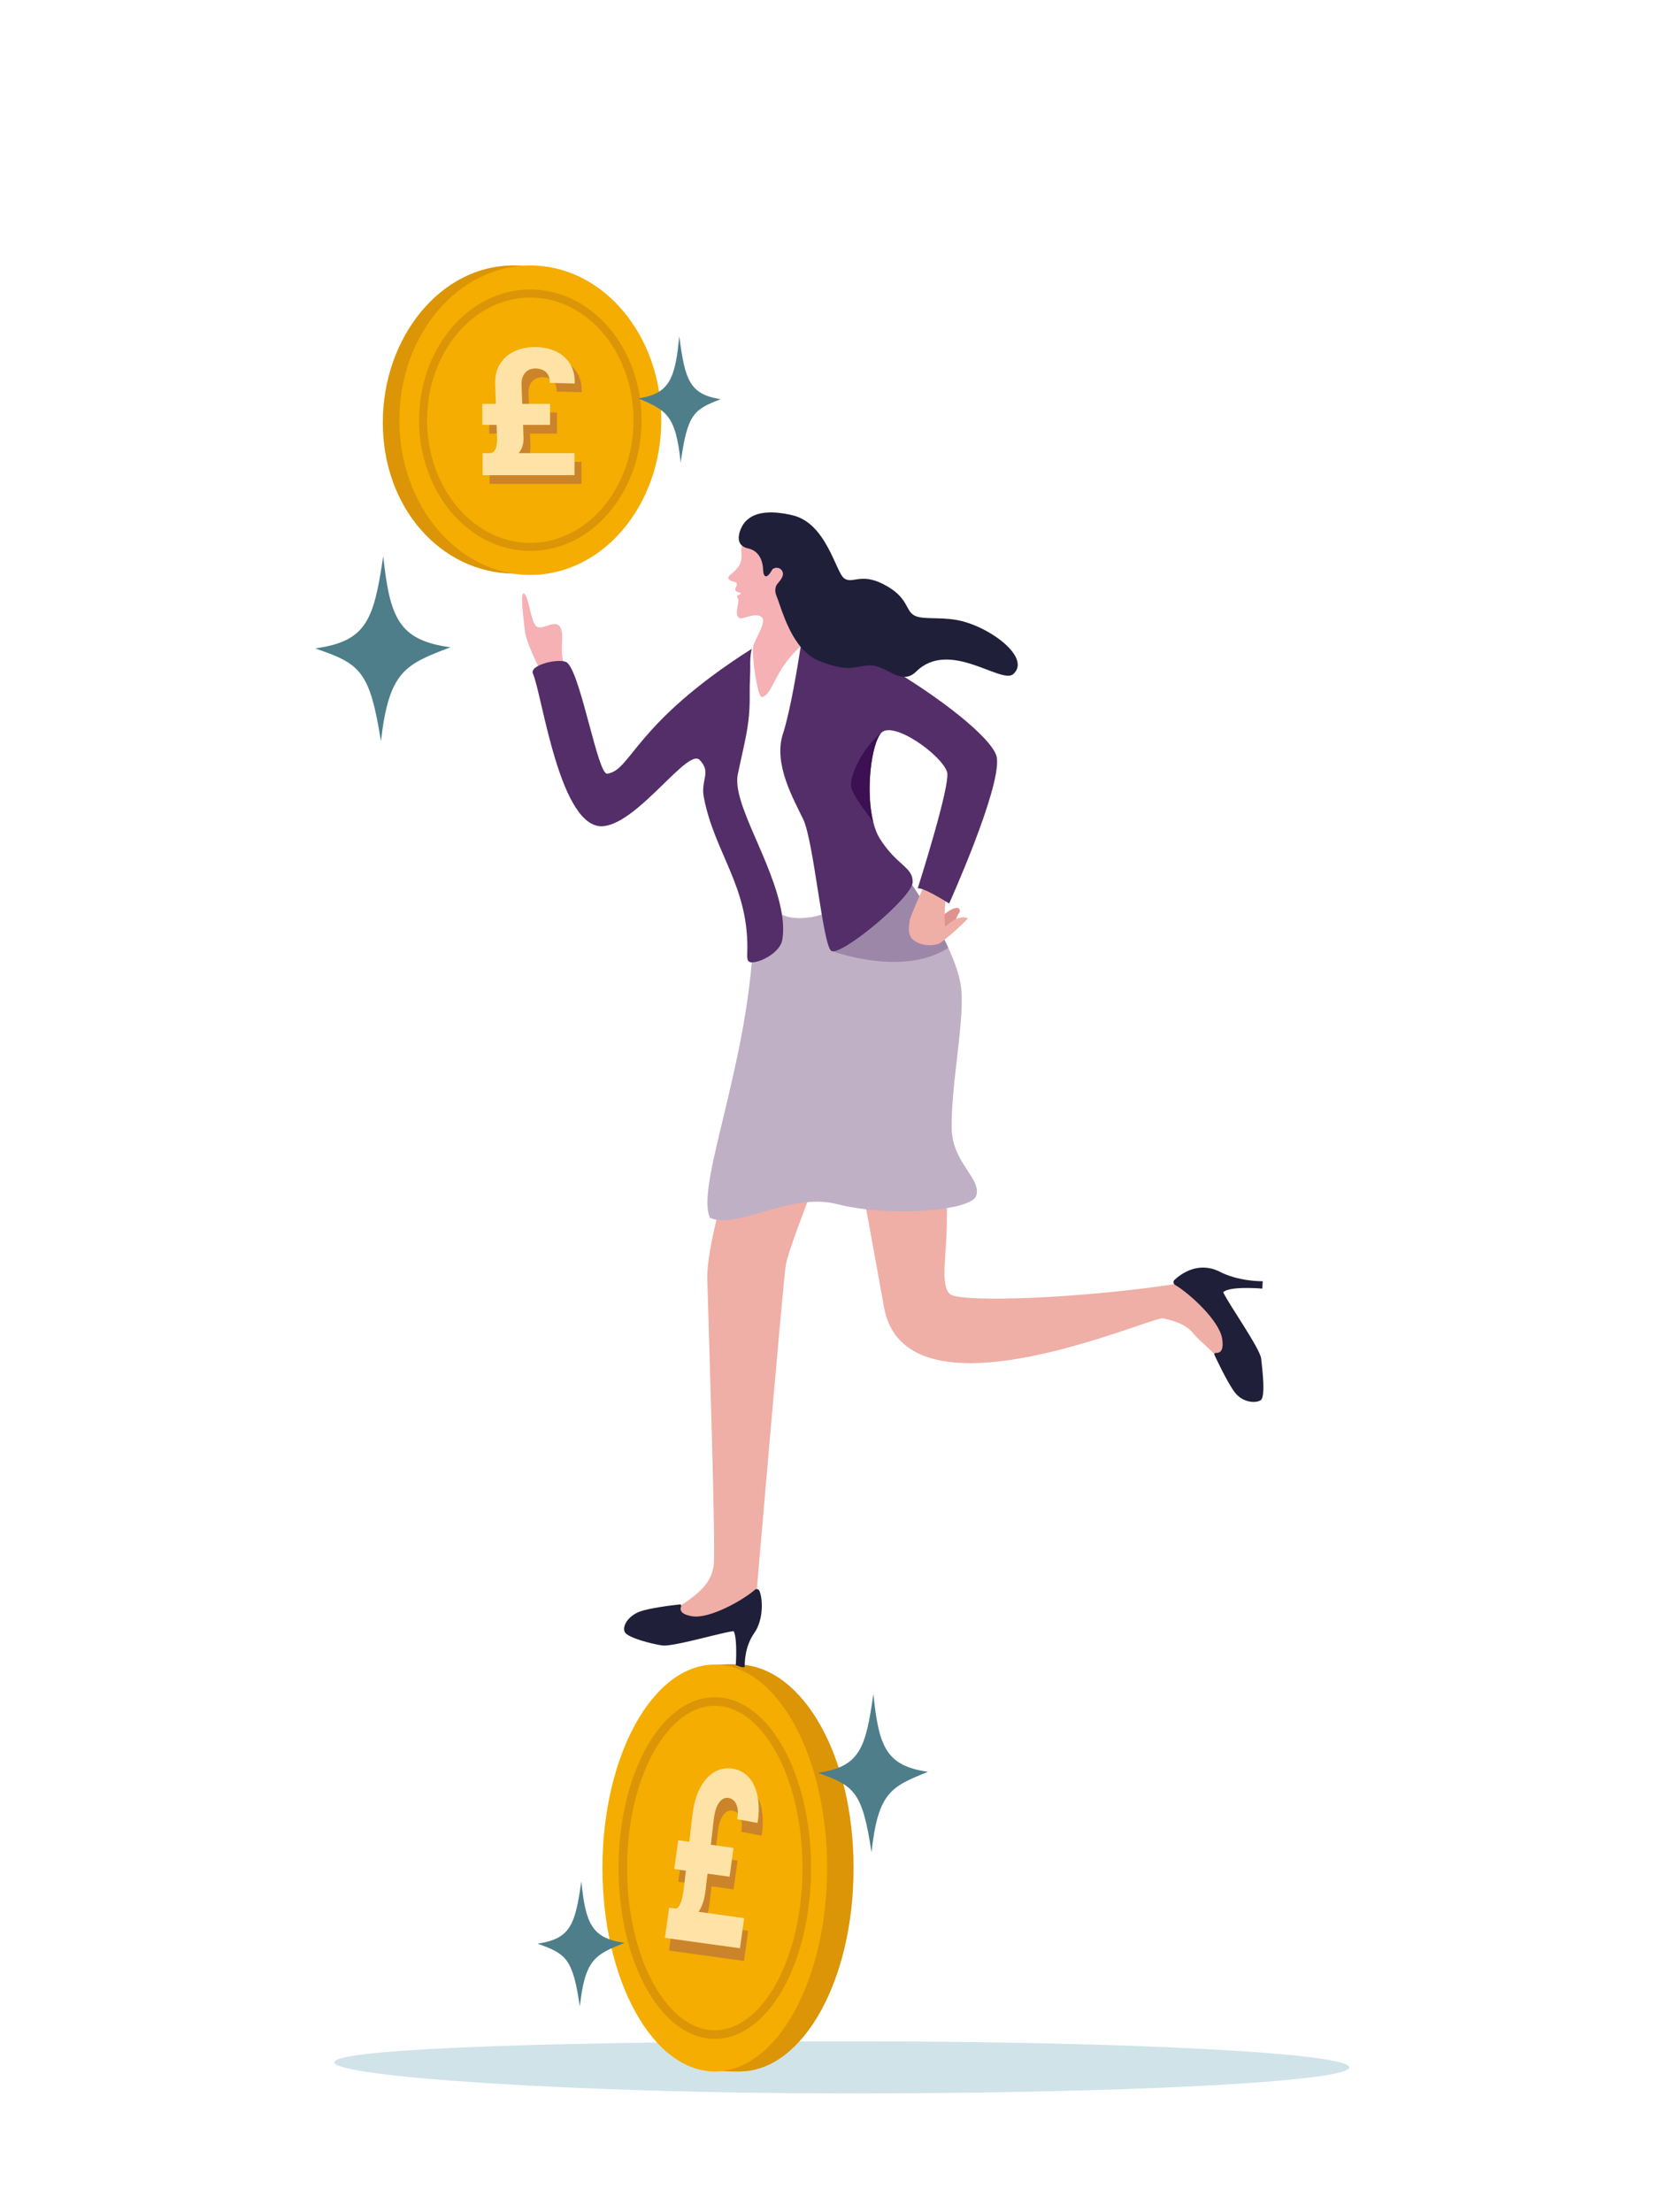 <?xml version="1.0" encoding="UTF-8"?>
<svg xmlns="http://www.w3.org/2000/svg" width="300" height="400" viewBox="0 0 300 400" fill="none">
  <rect width="300" height="400" fill="white"></rect>
  <path opacity="0.2" d="M153.662 378.519C103.767 378.519 60.466 375.498 60.466 372.895C60.466 370.292 103.767 369.094 153.662 369.094C203.554 369.094 244 371.204 244 373.807C244 376.409 203.554 378.519 153.662 378.519Z" fill="#16778E"></path>
  <path d="M113.722 337.762C113.722 358.078 112.628 375.061 134.038 374.547C145.256 374.279 154.353 358.078 154.353 337.762C154.353 317.445 145.242 301.692 134.038 300.976C114.566 299.735 113.722 317.445 113.722 337.762Z" fill="#DB9507"></path>
  <path d="M108.945 337.763C108.945 358.078 118.039 374.548 129.258 374.548C140.479 374.548 149.574 358.078 149.574 337.763C149.574 317.446 140.479 300.977 129.258 300.977C118.039 300.977 108.945 317.446 108.945 337.763Z" fill="#F4AD00"></path>
  <path d="M113.394 337.765H111.86C111.862 346.196 113.74 353.837 116.828 359.429C118.372 362.225 120.221 364.516 122.318 366.122C123.366 366.925 124.477 367.557 125.639 367.988C126.801 368.419 128.017 368.647 129.258 368.647C130.501 368.647 131.714 368.419 132.876 367.988C134.912 367.234 136.786 365.867 138.45 364.036C140.948 361.286 142.988 357.483 144.418 352.987C145.846 348.491 146.658 343.298 146.658 337.765C146.656 329.333 144.777 321.693 141.69 316.098C140.145 313.302 138.297 311.013 136.199 309.407C135.15 308.604 134.041 307.973 132.876 307.541C131.714 307.11 130.501 306.883 129.258 306.883C128.017 306.883 126.801 307.11 125.639 307.541C123.606 308.296 121.732 309.662 120.066 311.494C117.569 314.243 115.529 318.047 114.099 322.543C112.672 327.039 111.86 332.232 111.86 337.765H113.394C113.392 329.563 115.238 322.145 118.171 316.842C119.635 314.188 121.368 312.067 123.251 310.625C124.192 309.904 125.172 309.352 126.175 308.982C127.178 308.61 128.204 308.417 129.258 308.417C130.314 308.417 131.34 308.61 132.343 308.982C134.098 309.63 135.779 310.835 137.315 312.526C139.618 315.057 141.579 318.675 142.954 323.006C144.331 327.338 145.122 332.383 145.122 337.765C145.124 345.966 143.279 353.382 140.347 358.688C138.883 361.341 137.149 363.462 135.265 364.903C134.323 365.625 133.346 366.175 132.343 366.547C131.34 366.919 130.314 367.112 129.258 367.112C128.204 367.112 127.178 366.919 126.175 366.547C124.42 365.899 122.739 364.692 121.203 363.003C118.899 360.47 116.936 356.854 115.563 352.521C114.187 348.191 113.394 343.147 113.394 337.765Z" fill="#DB9507"></path>
  <path d="M98.4 122.504C97.344 120.649 95.113 116.015 94.937 114.19C94.761 112.364 93.915 106.778 94.801 107.349C95.687 107.92 95.97 112.737 97.132 113.346C98.296 113.956 100.608 111.722 101.407 113.602C102.206 115.481 100.676 118.347 102.788 121.897C104.093 124.091 98.4 122.504 98.4 122.504Z" fill="#F5B1B4"></path>
  <path d="M156.829 219.704C157.823 225.115 158.854 230.765 159.848 236.32C162.47 250.957 183.361 246.691 197.448 242.422C204.365 240.327 209.643 238.232 210.312 238.374C214.644 239.301 215.237 240.514 216.361 241.746L220.503 245.664L223.324 238.425C223.324 238.425 217.439 231.39 213.988 231.947C196.397 234.781 173.638 235.614 171.785 233.993C169.93 232.37 171.245 226.637 171.222 220.568C171.216 218.784 171.22 216.956 171.228 215.163C171.269 207.514 171.43 200.526 171.43 200.526C171.25 199.327 172.153 189.058 172.62 187.941C173.867 184.967 171.823 168.465 164.085 171.353C151.353 176.107 150.478 185.837 150.478 185.837C150.478 185.837 153.17 199.888 156.325 216.971L156.829 219.704Z" fill="#EFAEA6"></path>
  <path d="M212.383 231.423C213.569 230.321 216.592 228.107 220.332 229.83C223.984 231.772 228.338 231.666 228.338 231.666L228.268 232.998C228.268 232.998 222.353 232.479 221.192 233.652C222.132 235.737 227.869 243.815 228.064 245.679C228.259 247.544 228.903 252.603 227.958 253.188C227.012 253.774 224.775 253.583 223.387 251.881C222 250.181 219.58 244.922 219.58 244.922C219.58 244.922 219.546 244.642 219.805 244.64C220.396 244.633 221.377 244.574 221.012 242.092C220.527 238.807 215.169 233.92 212.479 232.32C212.154 232.127 212.107 231.68 212.383 231.423Z" fill="#1F1F39"></path>
  <path d="M154.475 180.65L150.516 183.967C150.37 184.088 150.249 184.236 150.159 184.402C149.029 186.473 142.291 196.629 139.644 201.508C139.625 201.543 135.707 200.701 135.692 200.737C133.828 204.923 127.707 224.184 127.898 231.244C128.147 240.356 129.496 280.786 129.041 283.249C128.584 285.712 127.269 287.49 123.765 289.861C123.731 289.885 123.695 289.908 123.659 289.927C122.193 290.75 122.953 292.989 124.615 292.749L131.638 291.735C131.799 291.712 131.956 291.663 132.101 291.589L135.94 289.655C136.412 289.419 136.724 288.956 136.769 288.434C136.769 288.434 141.531 232.7 142.081 228.809C142.633 224.917 153.85 197.592 153.85 197.592C154.105 197.216 161.336 200.769 161.789 200.731C163.359 200.596 167.372 199.296 170.67 190.101C171.66 187.337 167.859 183.212 166.618 181.963C166.378 181.722 166.064 181.57 165.728 181.53L155.629 180.308C155.212 180.258 154.796 180.382 154.475 180.65Z" fill="#EFAEA6"></path>
  <path d="M132.675 294.931C131.223 295.079 126.78 296.318 123.43 297.034C121.934 297.353 120.657 297.57 119.958 297.538C119.89 297.533 119.826 297.529 119.766 297.521C117.829 297.249 113.656 296.152 113.027 295.177C112.396 294.198 113.511 292.255 115.574 291.446C116.441 291.106 117.89 290.815 119.278 290.59C120.699 290.358 122.055 290.201 122.663 290.133C122.873 290.109 122.992 290.097 122.992 290.097C122.992 290.097 123.255 290.15 123.181 290.386C123.009 290.919 122.769 291.822 125.117 292.236C128.236 292.787 134.285 289.393 136.512 287.451C136.769 287.228 137.169 287.309 137.309 287.615C137.944 288.994 138.129 292.812 136.38 295.3C134.632 297.791 134.674 300.719 134.67 301.271C134.668 301.823 133.057 301.05 133.057 301.05C133.057 301.05 133.384 296.329 132.675 294.931Z" fill="#1F1F39"></path>
  <path d="M176.53 216.218C175.61 218.986 160.679 220.108 151.287 217.705C147.099 216.632 142.597 217.794 138.534 218.957C134.453 220.125 130.815 221.292 128.382 220.193C125.55 213.974 136.781 189.236 136.274 164.565C147.167 167.34 162.993 157.207 162.993 157.207C162.993 157.207 163.106 157.362 163.31 157.649C164.497 159.321 168.751 165.459 171.479 171.381C172.569 173.748 173.417 176.082 173.727 178.082C174.63 183.891 171.96 195.728 172.093 204.046C172.195 210.29 177.565 213.111 176.53 216.218Z" fill="#BFB0C6"></path>
  <path d="M139.722 114.766L135.322 117.748L131.378 143.504C131.378 143.504 135.061 158.657 139.145 163.683C144.463 170.225 158.631 161.053 157.841 159.509C150.578 145.34 145.362 114.203 145.362 114.203L139.722 114.766Z" fill="white"></path>
  <path d="M161.63 173.928C156.422 173.928 151.732 172.418 150.57 172.014C150.594 172.016 150.619 172.017 150.647 172.017C153.09 172.017 163.74 163.191 164.934 160.008C166.765 162.748 169.517 167.12 171.48 171.381C168.514 173.308 164.966 173.928 161.63 173.928ZM150.296 171.916C150.294 171.916 150.294 171.916 150.294 171.916C150.296 171.916 150.296 171.916 150.296 171.916Z" fill="#9D87A9"></path>
  <path fill-rule="evenodd" clip-rule="evenodd" d="M172.591 167.117C172.591 167.117 172.955 165.667 173.499 164.96C173.677 164.728 173.518 164.222 173.229 164.177C171.85 163.965 169.561 166.424 169.561 166.424L168.779 168.036L170.885 168.497L172.591 167.117Z" fill="url(#paint0_linear_223_5553)"></path>
  <path d="M166.82 160.795C166.82 160.795 164.489 165.938 164.502 166.436C164.515 166.935 164.026 168.142 164.689 169.418C165.178 170.356 167.39 171.401 169.75 170.655C170.409 170.447 175.241 166.106 175.001 166.022C174.044 165.619 172.757 165.891 170.889 167.58C170.66 165.51 171.036 162.148 171.036 162.148L171.86 160.117L168.684 158.93L166.82 160.795Z" fill="#EFAEA6"></path>
  <path d="M180.275 137.078C180.962 142.685 171.638 163.365 171.638 163.365C166.721 160.278 165.999 160.613 165.948 160.642C166.039 160.358 171.967 141.764 171.26 139.586C170.255 136.478 161.498 130.236 159.359 132.516C157.591 134.398 156.484 142.942 157.899 148.605C158.198 149.802 158.611 150.872 159.155 151.722C162.263 156.584 165.089 156.737 165.042 159.514C164.994 162.293 151.835 173.179 150.294 171.914C148.756 170.646 147.156 152.203 145.261 148.174C143.571 144.589 139.787 138.19 141.583 132.677C142.911 128.612 144.273 120.327 144.895 116.25C144.906 116.187 144.914 116.127 144.925 116.069C145.131 114.719 145.25 113.875 145.25 113.875C146.365 114.07 147.653 114.438 149.055 114.946C152.187 116.082 155.91 117.912 159.673 120.066C169.624 125.763 179.865 133.727 180.275 137.078Z" fill="#542E68"></path>
  <path d="M133.426 139.96C132.316 145.257 139.702 155.602 141.34 165.022C141.364 165.146 141.383 165.271 141.404 165.395C141.653 167.003 141.702 168.534 141.459 169.949C141.134 171.867 138.521 173.521 136.713 173.909C135.468 174.177 135.062 173.949 135.119 172.602C135.627 160.425 129.235 154.443 127.27 144.133C126.671 141 128.706 139.691 126.522 137.411C124.393 135.187 115.618 148.559 109.256 149.37C101.271 150.386 98.069 125.66 96.371 121.797C95.653 120.162 101.532 118.85 102.61 119.86C105.087 122.184 108.111 140.132 109.804 139.897C114.217 139.286 114.553 130.906 135.941 117.312C135.924 117.381 135.631 118.428 135.669 120.296C135.699 121.709 135.538 123.445 135.567 125.4C135.65 130.99 134.739 133.684 133.426 139.96Z" fill="#542E68"></path>
  <path d="M158.945 133.095C159.077 132.865 159.213 132.672 159.355 132.521C159.355 132.521 159.355 132.52 159.358 132.52C159.215 132.67 159.077 132.864 158.945 133.095Z" fill="#C6B8A6"></path>
  <path d="M157.899 148.606C156.367 146.614 154.159 143.586 153.919 142.345C153.545 140.425 155.905 135.252 159.356 132.52C159.214 132.67 159.078 132.863 158.946 133.093C157.429 135.749 156.596 143.397 157.899 148.606Z" fill="#3C1053"></path>
  <path d="M144.896 116.25C144.862 116.203 144.827 116.153 144.794 116.102L144.927 116.066C144.916 116.125 144.907 116.186 144.896 116.25Z" fill="#D5D5D8"></path>
  <path d="M155.277 120.28C149.672 120.28 146.8 118.959 144.894 116.249C144.904 116.186 144.913 116.126 144.923 116.068L149.054 114.945C152.186 116.081 155.909 117.911 159.672 120.065C158.044 120.209 156.586 120.28 155.277 120.28Z" fill="#01578F"></path>
  <path d="M134.272 98.195C133.673 99.955 134.667 101.006 133.403 102.633C132.402 103.922 131.429 104.098 131.771 104.692C132.115 105.286 133.329 105.052 133.235 105.672C133.139 106.293 132.619 106.725 133.303 107.005C133.756 107.19 134.261 107.188 133.713 107.536C133.494 107.674 133.071 107.477 133.45 108.238C133.821 108.987 132.568 111.376 133.821 111.783C134.448 111.987 136.637 110.65 137.733 111.595C138.717 112.444 136.56 115.43 136.216 116.834C135.872 118.238 136.977 126.216 137.78 126.045C139.779 125.62 139.941 121.251 144.577 117.067C150.176 112.016 143.77 104.539 143.77 104.539L142.044 99.736L134.272 98.195Z" fill="#F5B1B4"></path>
  <path d="M183.238 121.884C181.092 123.817 171.69 115.486 165.664 121.435C163.28 123.788 160.966 121.102 158.391 120.444C157.968 120.335 157.539 120.282 157.101 120.314C155.452 120.435 154.539 120.819 153.109 120.773L153.107 120.773C152.775 120.763 152.414 120.729 152.008 120.662C151.672 120.607 151.307 120.529 150.901 120.425C150.164 120.235 149.299 119.955 148.249 119.555C147.142 119.134 146.197 118.452 145.377 117.616L145.374 117.613C145.347 117.585 145.319 117.556 145.292 117.527C142.357 114.457 141.125 109.418 140.36 107.611C140.105 107.001 140.137 106.091 140.568 105.581C141.146 104.897 141.913 104.05 141.433 103.225C140.987 102.456 139.875 102.547 139.591 103.078C138.877 104.407 138.069 104.767 137.997 103.01C137.876 100.125 136.168 99.346 135.343 99.175C134.81 99.063 134.425 98.872 134.153 98.631V98.629C133.106 97.696 133.773 96.025 134.064 95.413C135.447 92.502 139.021 92.149 143.343 93.175C149.456 94.629 151.139 103.498 152.652 104.571C154.165 105.645 155.586 103.556 159.619 105.568C164.328 107.919 163.639 110.334 165.303 111.266C166.756 112.08 169.548 111.532 172.891 112.085C178.598 113.033 186.617 118.84 183.238 121.884Z" fill="#1F1F39"></path>
  <path d="M147.92 320.55C155.459 319.435 156.536 316.23 157.934 306.297C158.912 315.722 160.159 319.296 167.823 320.369C161.138 323.057 158.788 324.033 157.596 334.926C155.947 323.894 154.479 322.919 147.92 320.55Z" fill="#4D7E8A"></path>
  <path d="M97.212 351.439C103.168 350.557 104.018 348.027 105.123 340.18C105.894 347.625 106.878 350.447 112.933 351.297C107.651 353.419 105.796 354.191 104.855 362.794C103.554 354.08 102.394 353.309 97.212 351.439Z" fill="#4D7E8A"></path>
  <path d="M114.011 75.98C114.011 91.432 108.083 103.959 92.793 103.72C79.715 103.515 69.225 91.856 69.225 76.403C69.225 60.951 79.719 48 92.793 48C106.651 48 114.011 60.527 114.011 75.98Z" fill="#DB9507"></path>
  <path d="M119.582 75.98C119.582 91.432 108.979 103.959 95.899 103.959C82.817 103.959 72.214 91.432 72.214 75.98C72.214 60.527 82.817 48 95.899 48C108.979 48 119.582 60.527 119.582 75.98Z" fill="#F4AD00"></path>
  <path d="M116.009 75.98H114.564C114.564 82.14 112.448 87.704 109.057 91.71C107.359 93.714 105.347 95.328 103.12 96.439C100.896 97.551 98.458 98.163 95.898 98.163C93.335 98.163 90.898 97.551 88.674 96.439C85.336 94.772 82.474 91.973 80.447 88.428C78.419 84.884 77.23 80.6 77.23 75.98C77.23 69.821 79.346 64.257 82.739 60.25C84.435 58.247 86.447 56.633 88.674 55.521C90.898 54.409 93.335 53.797 95.898 53.797C98.458 53.797 100.896 54.409 103.12 55.521C106.458 57.188 109.32 59.988 111.347 63.532C113.375 67.076 114.564 71.361 114.564 75.98H116.009C116.009 69.489 113.785 63.6 110.16 59.316C108.347 57.175 106.182 55.434 103.768 54.228C101.355 53.022 98.69 52.351 95.898 52.352C93.104 52.351 90.439 53.022 88.026 54.228C84.405 56.038 81.345 59.047 79.191 62.815C77.036 66.582 75.785 71.112 75.785 75.98C75.785 82.471 78.009 88.36 81.634 92.644C83.447 94.786 85.612 96.526 88.026 97.733C90.439 98.939 93.104 99.609 95.898 99.609C98.69 99.609 101.355 98.939 103.768 97.733C107.389 95.922 110.449 92.913 112.603 89.146C114.758 85.378 116.009 80.849 116.009 75.98Z" fill="#DB9507"></path>
  <path d="M57 117.245C66.26 115.942 67.584 112.196 69.3 100.586C70.501 111.602 72.033 115.78 81.446 117.035C73.236 120.177 70.348 121.317 68.884 134.049C66.861 121.154 65.057 120.014 57 117.245Z" fill="#4D7E8A"></path>
  <path d="M130.312 72.18C124.682 71.29 123.876 68.731 122.833 60.801C122.102 68.325 121.171 71.179 115.447 72.037C120.441 74.182 122.196 74.961 123.086 83.658C124.316 74.85 125.413 74.071 130.312 72.18Z" fill="#4D7E8A"></path>
  <path d="M105.145 87.497H88.533V83.513H105.145V87.497ZM100.724 78.402H88.478V74.596H100.724V78.402ZM95.567 71.103L95.924 80.6C95.961 81.62 95.756 82.472 95.31 83.156C94.871 83.833 94.112 84.41 93.032 84.886L89.996 83.513C90.323 83.446 90.569 83.279 90.733 83.011C90.904 82.736 91.015 82.408 91.067 82.029C91.127 81.649 91.153 81.262 91.146 80.868L90.811 71.103C90.751 69.652 91.03 68.424 91.648 67.42C92.273 66.408 93.136 65.641 94.238 65.121C95.34 64.592 96.582 64.328 97.967 64.328C99.135 64.328 100.173 64.492 101.081 64.819C101.989 65.139 102.756 65.597 103.381 66.192C104.014 66.78 104.483 67.475 104.788 68.279C105.093 69.082 105.227 69.964 105.19 70.924L100.668 70.801C100.683 70.169 100.572 69.663 100.333 69.283C100.095 68.904 99.775 68.629 99.373 68.457C98.971 68.286 98.529 68.201 98.045 68.201C97.576 68.201 97.152 68.309 96.772 68.525C96.4 68.733 96.102 69.053 95.879 69.484C95.663 69.908 95.559 70.448 95.567 71.103Z" fill="#CC842A"></path>
  <path d="M103.886 85.923H87.275V81.939H103.886V85.923ZM99.465 76.827H87.219V73.022H99.465V76.827ZM94.308 69.528L94.665 79.026C94.702 80.045 94.498 80.897 94.051 81.582C93.612 82.259 92.853 82.835 91.773 83.312L88.737 81.939C89.064 81.872 89.31 81.704 89.474 81.437C89.645 81.161 89.757 80.834 89.809 80.454C89.868 80.075 89.894 79.688 89.887 79.294L89.552 69.528C89.492 68.078 89.772 66.85 90.389 65.845C91.014 64.834 91.878 64.067 92.979 63.546C94.081 63.018 95.324 62.754 96.708 62.754C97.876 62.754 98.915 62.918 99.823 63.245C100.731 63.565 101.497 64.022 102.122 64.618C102.755 65.206 103.224 65.901 103.529 66.705C103.834 67.508 103.968 68.39 103.931 69.35L99.409 69.227C99.424 68.595 99.313 68.089 99.075 67.709C98.836 67.33 98.516 67.054 98.115 66.883C97.713 66.712 97.27 66.627 96.786 66.627C96.317 66.627 95.893 66.734 95.513 66.95C95.141 67.159 94.844 67.478 94.62 67.91C94.404 68.334 94.3 68.874 94.308 69.528Z" fill="#FFE3A6"></path>
  <path d="M134.543 354.569L120.974 352.689L121.729 347.24L135.298 349.121L134.543 354.569ZM132.656 341.63L122.652 340.243L123.374 335.038L133.377 336.425L132.656 341.63ZM129.826 331.064L128.318 344.093C128.155 345.491 127.826 346.633 127.332 347.519C126.845 348.395 126.115 349.097 125.144 349.626L122.923 347.405C123.204 347.351 123.436 347.15 123.62 346.802C123.813 346.445 123.966 346.01 124.08 345.497C124.201 344.984 124.295 344.458 124.364 343.918L125.942 330.525C126.168 328.534 126.629 326.887 127.324 325.583C128.026 324.27 128.877 323.32 129.875 322.732C130.875 322.134 131.941 321.914 133.071 322.071C134.026 322.203 134.843 322.544 135.523 323.095C136.204 323.635 136.743 324.348 137.141 325.233C137.546 326.108 137.797 327.113 137.894 328.246C137.991 329.38 137.934 330.6 137.721 331.909L134.051 331.229C134.183 330.366 134.188 329.661 134.065 329.115C133.943 328.569 133.733 328.157 133.438 327.877C133.142 327.598 132.796 327.431 132.401 327.376C132.018 327.323 131.651 327.422 131.3 327.674C130.957 327.917 130.653 328.321 130.389 328.886C130.132 329.441 129.945 330.167 129.826 331.064Z" fill="#CC842A"></path>
  <path d="M133.813 352.273L120.244 350.392L120.999 344.943L134.568 346.824L133.813 352.273ZM131.926 339.333L121.922 337.946L122.644 332.741L132.648 334.128L131.926 339.333ZM129.097 328.767L127.588 341.796C127.425 343.194 127.096 344.336 126.602 345.222C126.115 346.098 125.386 346.801 124.414 347.33L122.193 345.108C122.474 345.054 122.706 344.853 122.891 344.505C123.083 344.148 123.236 343.713 123.35 343.2C123.471 342.688 123.565 342.161 123.634 341.621L125.212 328.228C125.438 326.237 125.899 324.59 126.594 323.286C127.296 321.973 128.147 321.023 129.145 320.435C130.145 319.838 131.211 319.617 132.341 319.774C133.296 319.906 134.113 320.247 134.793 320.798C135.474 321.338 136.013 322.051 136.411 322.936C136.816 323.811 137.067 324.816 137.164 325.949C137.261 327.083 137.204 328.304 136.991 329.612L133.321 328.932C133.453 328.069 133.458 327.364 133.335 326.819C133.213 326.273 133.003 325.86 132.708 325.58C132.412 325.301 132.066 325.134 131.671 325.079C131.288 325.026 130.921 325.125 130.57 325.377C130.227 325.62 129.923 326.024 129.659 326.589C129.402 327.144 129.215 327.87 129.097 328.767Z" fill="#FFE3A6"></path>
  <defs>
    <linearGradient id="paint0_linear_223_5553" x1="168.979" y1="166.029" x2="173.399" y2="166.47" gradientUnits="userSpaceOnUse">
      <stop stop-color="#EFAEA5"></stop>
      <stop offset="0.2" stop-color="#E8ABA2"></stop>
      <stop offset="0.3" stop-color="#DF9390"></stop>
      <stop offset="1" stop-color="#DF9390"></stop>
    </linearGradient>
  </defs>
</svg>
